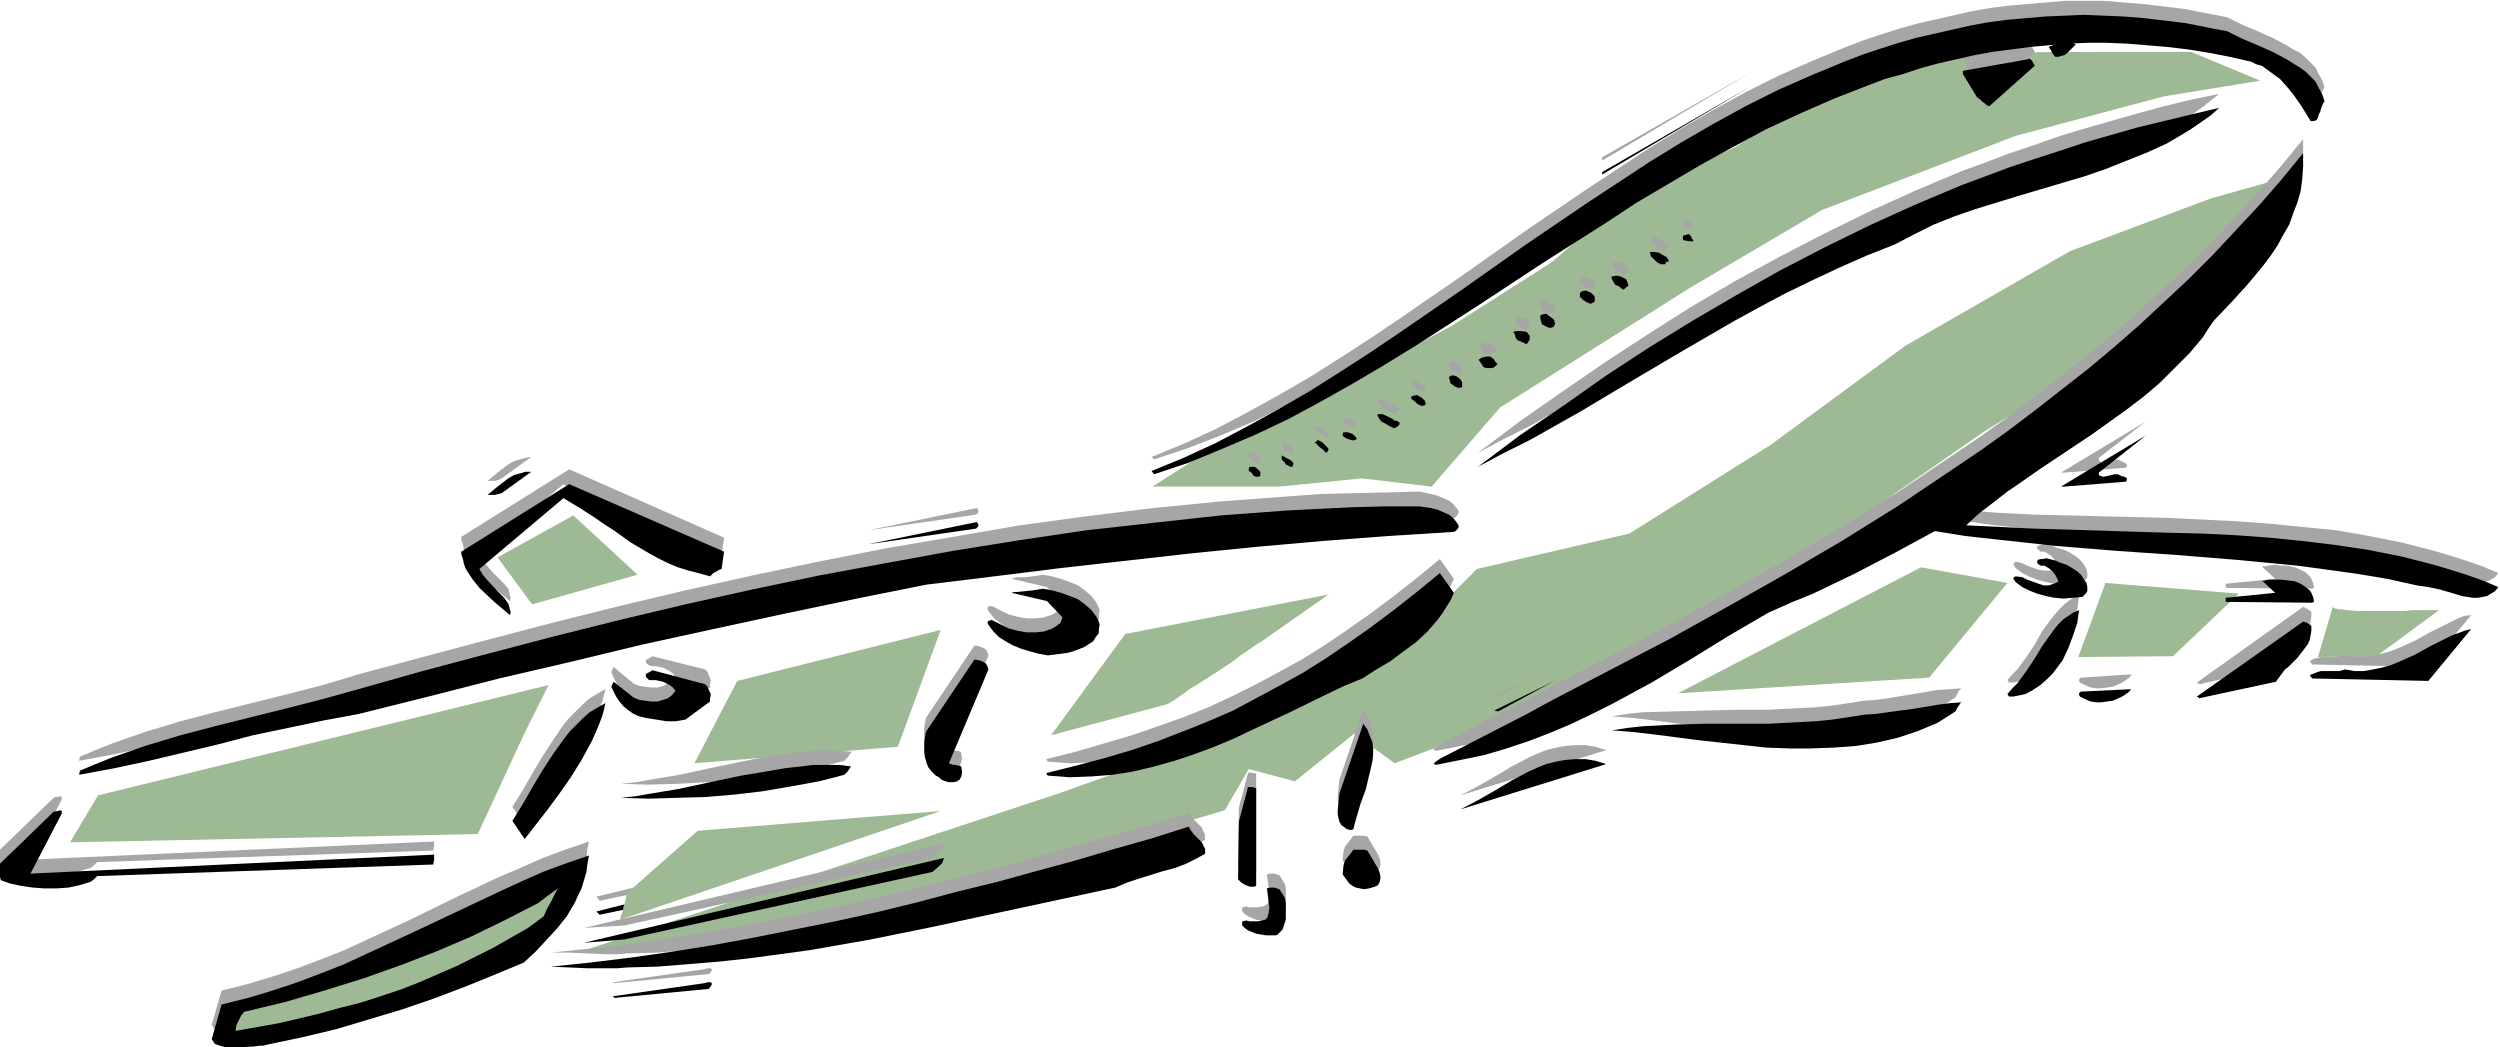 <svg xmlns="http://www.w3.org/2000/svg" fill-rule="evenodd" height="205.465" preserveAspectRatio="none" stroke-linecap="round" viewBox="0 0 3035 1272" width="490.455"><style>.brush1{fill:#9eba94}.pen1{stroke:none}.brush2{fill:#a6a6a6}.brush3{fill:#000}</style><path class="pen1 brush1" d="m2037 842 295-153 105 19-95 115-305 19zm519-134-33 90 115-1 80-76-162-13zm276 29-18 61 71-1 76-56h-31l-11 1h-59l-10-1-8-1h-3l-3-1h-2l-1-1-1-1zM895 827l-52 100 247-20 52-142-247 62zm504-236h154l100-10 85 10 83-96 230-145 161-95 235-90 180-48 117-19-84-35h-111l-176 1-152 41-115 74-129 59-94 81-121 77-138 73-123 57-102 65zm-695 565 291-36 250-64 242-72 29-50 56 15 72-58 49 36 300-114 413-287 250-157 106-150-78 22-171 64-200 115-163 120-172 108-185 43-114 114-249 107-143 51-583 193z"/><path class="pen1 brush2" d="M-1 1037v6l1 5 1 4 11 4 14 3 14 2 14 1h15l14-1 14-3 13-4 4-3 2-2 2-2h1l407-14 1-6v-5l-490 22 38-73v-3l-2-1-3 1h-3l-2 1-65 63-1 5zm97-113 43-8 42-9 84-20 42-11 43-10 43-9 43-7 84-22 86-21 86-21 87-20 87-19 88-19 86-18 85-17 82-10 80-10 80-9 80-9 80-7 79-8 79-6 80-5 2-1 2-2 2-4-1-3-2-2-4-5-5-4-7-3-7-3-8-2-14-3-40 1-40 1-41 1-40 3-80 6-82 8-81 10-81 11-81 14-82 14-81 16-81 17-81 18-80 19-80 20-80 21-79 21-78 21-43 13-43 11-88 22-42 11-43 13-20 7-20 7-20 8-19 8-1 5zm161 321 4 6 6 2 7 2 8 1 9-1 17-2h8l7-1 43-9 42-11 40-11 40-12 38-13 37-14 37-15 36-16 14-13 13-13 13-14 12-16 10-16 4-9 4-8 3-10 3-10 1-10 2-10-29 10-27 10-27 12-26 11-53 25-53 26-54 25-28 13-28 11-29 11-30 10-30 9-32 8-12 42z"/><path class="pen1 brush2" d="m286 1235 51-9 26-6 25-6 25-7 24-6 25-8 24-8 23-9 23-10 23-10 22-11 22-11 21-12 21-13 19-13 4-9 5-9 4-8 4-8-24 18-39 20-41 20-42 18-44 17-45 16-48 15-48 13-50 13-1 1-2 2-3 6-3 7-1 7zm274-580 2 6 1 6 2 5 3 6 6 9 8 9 9 9 9 9 19 16 1-4-1-3-1-4-1-4-5-6-7-7-7-7-6-7-6-7-4-7 102-86 20 12 20 13 10 7 11 7 21 14 22 14 11 6 12 6 12 4 13 5 12 3 14 3 4-3 4-2 3-2 3-1 3-21-188-83-131 82v3zm35-71h6l4-1 4-2 36-26-7 1-7 2-7 2-7 4-13 10-12 10h3zm27 396 15 21 14-17 14-18 14-19 14-20 13-21 12-22 5-11 5-12 4-12 3-12-9 5-10 6-8 7-8 8-8 8-7 8-13 19-13 20-12 20-12 21-13 21zm47 177h22l22 1 24 1h12l12-1 37-1 37-3 37-3 37-4 37-5 37-6 74-13 74-15 74-15 74-17 75-15 14-6 15-5 29-9 15-4 13-5 12-6 11-6v-6l-2-4-2-5-3-3-7-7-3-4-3-4-44 14-46 13-47 13-48 14-47 13-49 12-49 13-49 11-50 12-50 10-50 10-49 9-50 8-49 7-49 6-48 5zm40-30 49-3 374-82 8-7 4-4 2-7-437 103zm33-311 3 7 3 6 4 6 5 5 5 5 7 4 7 3 8 3 13 2 12 2h11l12-2 30-22v-4l1-5-3-7-1-3-3-3-64-16-3 2-2 1-2 1-1 1v2l1 2 3 2 4 1h4l9 2 4 2 4 2 4 3 3 4-4 5-5 3-6 3-7 2h-7l-8-1-7-1-7-3-24-20-3 6zm-14 278 86-18 2-4v-3l-1-2-91 22 4 5zm26-142 33 1 35-1 35-2 35-2 34-4 35-6 33-6 16-4 15-4 4-4 2-3 2-3h1v-1l-15-1-15-1-16 1-17 1-18 3-17 2-36 7-38 8-37 8-36 6-17 3-18 2zm-8 242 115-11 1-1 2-3v-2l-1-1h-4l-3 1-112 16 2 1zm308-550 131-19 2-2 1-2-1-2-1-2-132 27zm70 228-2 12v13l1 6 2 6 2 6 4 5 2 2 3 3 4 2 3 2 5 2 4 1 5 1 5-2h1l2-1 1-2 1-2 1-6-1-3v-3l-3-2h-4l-3-1-5-1 48-114-1-3-1-2-1-2-3-2-5-2-6-1-59 88zm76-130 6 8 7 6 8 6 9 5 10 4 10 3 11 3 11 1h8l8-1 8-2 7-1 13-5 11-7 3-5 4-5v-5l1-6-2-5-2-4-6-8-8-7-8-6-10-4-11-4-11-3-11-2-12 2-10 1h-10l-3 1-3 1 43 10 19 20-1 2-1 3-1 2-3 2-4 3-4 2-9 3-10 1h-11l-11-2-11-3-10-5-10-5-4 1h-1v3l1 2zm72 183 14 1 13 1 26-1 26-2 25-4 25-6 25-7 24-8 24-9 24-11 23-10 45-21 45-22 21-10 22-9 17-11 17-10 16-12 15-12 14-13 12-14 11-15 5-8 4-9-17-24-28 23-28 22-28 21-27 19-28 19-27 17-29 16-28 15-28 14-30 14-30 12-31 11-32 11-34 10-34 10-36 9 2 3zm129-367 21-7 21-7 41-16 40-17 40-20 39-20 39-22 39-23 39-24 76-49 76-50 77-49 38-25 39-23 39-23 40-22 39-21 41-19 41-18 41-16 21-8 22-7 21-6 22-6 22-5 22-5 22-4 23-4 23-2 22-2 23-2 24-1h24l24 1 25 2 24 2 25 3 25 4 26 5 26 6 6 3 7 2 11 8 11 8 9 10 8 10 7 10 7 11 6 9 2 1h2l3-2 2-2 1-4 3-9 2-4 2-3-3-9-4-7-4-8-6-6-6-6-7-6-8-4-8-5-17-9-18-8-19-8-18-9-26-5-25-5-25-3-25-3-25-2-24-2h-47l-24 2-23 2-23 2-23 3-22 4-22 5-22 5-22 5-21 6-22 7-21 7-21 8-41 17-41 18-40 20-40 22-38 22-39 24-38 25-38 25-75 51-75 53-74 51-37 25-37 24-38 24-38 22-38 21-38 20-39 18-39 16 3 3zm115-3 2 1 2 2 2 2 3 2h3l2-1v-5l-4-5-3-1h-6l-1 1v4zm-12 426-1 70 4 3 5 4 6 2h4l3-1V939h-5l-2-1-3 1-11 42zm4 126 3 3 4 3 5 2 5 2 12 2h12l2-1 2-2 4-4 2-6 2-6v-21l-1-5-3-5-2-3-1-2-1-1-3-1-3-1h-5l-4 1 1 7 1 8 1 7-1 8-1 5-3 3-4 1-5 1h-10l-4-1-5 1v5zm48-567 3 4 2 3 4 2 2 1h2l1-3v-2l-3-3-3-2-3-1-5-4v5zm40-20 3 3 3 3 4 2 4 4 2-2 1-2-1-2-2-2-5-4-6-3v1l-3 2zm36-6 2 1 2 1 3 1 4 1 3-1 1-2-1-1-2-2-2-2-3-1-3-1h-5l-1 2v2l1 1 1 1zm-6 433-1 10-1 10v5l1 5 1 4 3 5h1l1 1 4 3 4 1h2l2-1 2-8 2-8 5-16 6-17 4-16 2-9 2-8 1-8v-8l-1-8-3-8-3-7-5-7-29 85zm48-456 3 3 4 3 5 2 6 4h1l2-1 3-3 1-2v-1l-2-2h-1l-3-1-2-2-4-1-4-2-5-3-5 1-1 1 1 2 1 2zm-43 543-1 11 5 7 3 4 4 2 4 3 5 1 5 1 6-1 7-2 2-1h1l2-3 1-2 1-5-1-6-2-5-13-22-4-1h-13l-3 4-3 4-4 5-2 6zm86-564 1 1 2 2 3 2 4 1 3-1 1-2-1-2v-2l-4-3-2-1-2-1-1-1h-6l-1 1-1 2 1 1 3 3z"/><path class="pen1 brush2" d="M1761 449h1l1 1 4 2 4 2h2l2-1v-6l-2-3-2-3-3-1-3-1h-3l-3 2 2 8zm-18 463 30-6 29-6 27-8 27-9 26-10 26-11 25-12 24-12 24-13 24-13 47-28 47-29 48-29 27-11 27-12 25-11 25-13 50-25 48-26 37 5 36 5 37 4 36 4 74 6 73 5 74 6 73 7 37 5 36 5 36 6 36 7 14 3 14 3 14 4 13 4 7 1 6 1h6l6-1 5-2 5-2 5-3 4-5-19-8-20-7-19-6-20-6-39-10-40-8-40-7-41-4-40-4-41-3-41-2-41-2-82-2-81-2-41-2-41-3 15-13 17-14 18-13 19-13 20-14 21-14 42-28 21-15 21-15 21-16 20-17 18-18 18-18 16-20 7-10 7-10 21-22 20-22 19-23 9-12 8-12 7-13 7-13 5-13 5-14 4-14 2-14 1-15v-16l-27 33-27 31-28 30-28 30-29 29-30 28-30 28-31 27-31 26-32 25-32 25-33 25-32 23-34 23-67 45-69 43-70 41-69 39-70 39-71 37-69 36-35 19-35 17-68 36-3 2-3 2-2 1-1 1 3 2zm55-488 3 5h4l4 1 5-1 2-2 2-2-1-1-1-2h-1l-1-2-2-2-3-2h-4l-5 1-2 1-3 2 3 4zm-4 126 32-17 32-16 62-35 62-37 61-36 62-36 31-17 32-17 33-16 32-16 34-14 33-14 23-12 24-11 25-10 26-9 52-16 54-16 27-9 26-8 25-10 25-10 24-11 22-13 11-7 10-7 10-8 10-8-34 7-33 8-33 9-63 18-30 9-31 11-30 10-29 11-30 11-57 24-55 25-55 27-54 28-53 29-53 31-52 33-52 34-51 35-53 37-52 39zm-21 416 177-55-13-4-12-2h-13l-12 1-11 2-12 3-10 4-11 5-21 11-20 12-21 12-21 11zm66-577 1 3 2 3 5 3 6 3 2-2 1-2 1-1v-5l-2-3-2-2-7-1h-4l-5 1 2 3z"/><path class="pen1 brush2" d="m1819 846 68-36-73 36h5zm51-476 1 3 1 4 4 2 4 2h2l2-1 3-1v-1l1-2-1-4-2-2-4-3-2-1-2-1h-5l-2 2v3zm51-23h1l1 1 3 2 5 1h2l2-1 1-2v-4l-1-2-3-3-6-3h-2l-4 1-2 2v4l2 2 1 2zm24-152 182-108-182 104v4zm12 127 2 4 2 3 5 2 2 2 3 2 3-3 3-3-1-2-1-3-1-2-2-1-4-2-4-1h-3l-5 1 1 3zm0 548 25 2 26 3 54 7 55 6 27 2 28 2h27l27-1 27-2 25-4 13-3 13-3 12-4 12-4 12-5 12-6 11-6 11-7 2-4 2-4 2-2 1-1-14 1-15 1-30 5-30 5-14 2-15 1-19 3-20 3-20 2-19 1-38 2h-39l-38 1-37 1-38 1-19 2-19 3zm47-576 3 3 4 4 5 2 3 1h3v-2l1-1 2-1h1v-1l-1-1-2-3-4-2-5-3-6-2h-3l-2 1 1 5zm41-19 6 1h5l-1-2-1-1-1-3-2-2-1-1-2 1-4 1-1 1v4l2 1zm338-202 17 28 3 2 3 3 4 3 2 1 3 2 55-49v-1l-1-1-2-4-2-2-2-1-1 1-79 14v4zm106-30 1 1 1 3 4 5h4l3-1 4-1 3-2 5-5 6-6-4-2-4-1-3-1-4 1-8 2-10 3 2 4zm-42 647 8 6 8 4 10 4 11 3 10 2 11 1 12-1 11-1 2-2 2-2 2-3v-5l-1-5-3-5-3-4-4-4-4-3-10-6-9-3-4-1-4-2-8-2h-4l-3 1-3 1-1 1v2l1 1 2 2 1 1h5l5 3 4 3 4 5 2 3 2 4-3 2-3 2-6 1h-6l-6-1-14-5-6-3-8-2-2 2-1 1 1 2 2 3zm-8 139h5l10-2 5-1 9-5 9-6 8-7 7-8 6-7 6-8 7-16 6-15 5-15 1-8 1-8-7 3-6 4-6 5-6 6-5 6-5 6-10 14-9 16-10 15-11 15-6 6-6 7 2 3zm67-255 75-6 1-2v-2l-1-1-2-1-4-2-2-1-2-1-4 1h-4l-4 1-5 2h-1l-3-1-2-2v-3l57-44-103 62h4zm19 255 6 3 7 3 7 1h6l7-1 7-1 7-3 6-3 7-5 2-3h1v-1l-62 4-2 2v2l1 2zm145 2 93-21 5-7 6-7 4-3 4-4 7-8 7-8 6-9 2-4 1-6 1-5v-5l-1-2-2-1-3-2-4-2-129 92 3 2zm32-117 105 1 2-1v-2l-1-4-2-5-2-3-5-5-6-3-7-3-8-2h-8l-8-1-8 1-8 1 16 15-60 6v5zm105 93 141 3 52-63-8 1-8 3-8 4-8 4-18 9-18 10-20 9-10 4-11 3-10 2-11 1h-12l-11-1-7 1-6 1h-16l-4 1-5 1-5 3 3 4z"/><path class="pen1 brush3" d="M-1 1054v7l1 4 1 4 11 4 14 3 14 2 14 1h15l14-1 14-3 13-4 4-3 2-2 2-2h1l407-14 1-6v-6l-490 23 38-73v-3l-2-1-3 1-5 1-65 63-1 5zm97-113 43-8 42-9 42-10 42-10 42-11 43-9 43-9 43-8 84-21 86-22 86-20 87-21 87-19 88-19 86-18 85-17 82-10 80-10 80-9 80-9 80-8 79-7 79-6 80-5 2-1 2-2 2-3-1-3-2-3-4-5-5-4-7-3-7-3-8-2-14-2h-40l-40 1-41 2-40 2-80 6-82 9-81 9-81 12-81 13-82 15-81 15-81 17-81 18-80 19-80 20-80 21-79 21-78 22-43 12-43 11-88 22-42 11-43 13-40 14-20 8-19 8-1 5zm161 321 4 6 6 2 7 2 8 1 9-1 17-1 8-1h4l3-1 43-9 42-10 40-12 40-12 38-13 37-14 37-15 36-15 14-13 13-14 13-14 12-15 10-17 4-9 4-8 3-10 3-10 1-9 2-11-29 10-27 10-27 12-26 12-53 25-53 25-54 25-28 13-28 11-29 11-30 10-30 9-32 8-12 42z"/><path class="pen1 brush1" d="m286 1252 51-9 26-6 25-6 25-7 24-6 25-8 24-8 23-9 23-10 23-10 22-11 22-11 21-12 21-12 19-14 4-9 5-9 4-8 4-8-24 18-39 20-41 20-42 18-44 17-45 16-48 15-48 14-50 12-1 2-2 2-3 6-3 6-1 7z"/><path class="pen1 brush3" d="m560 673 2 6 1 5 2 6 3 5 6 9 8 10 18 17 19 16 1-3-1-4-1-4-1-3-5-7-7-7-13-14-6-7-4-7 102-86 20 12 20 13 10 7 11 7 21 15 22 13 11 6 12 6 12 5 13 4 12 3 14 4 4-4 4-2 3-2 3-1 3-21-188-82-131 82v3zm35-72h6l4-1 4-1 36-26h-7l-7 2-7 2-7 4-13 10-12 10h3zm27 396 15 22 14-18 14-18 14-19 14-20 13-21 12-22 5-11 5-12 4-11 3-13-9 5-10 6-8 7-8 8-8 8-7 9-13 18-13 20-12 20-12 21-13 21zm47 177 22 1 22 1h36l12-1 37-1 37-3 37-3 37-4 37-5 37-5 74-13 74-15 74-16 149-32 14-6 15-5 29-9 15-4 13-5 12-6 11-6v-6l-2-4-2-4-3-3-7-7-3-4-3-5-44 14-46 13-47 14-48 13-47 13-49 12-49 13-49 12-50 11-50 10-50 10-49 9-50 8-49 7-49 6-48 5zm40-29 49-4 374-82 8-7 4-4 2-6-437 103zm33-311 3 6 3 6 4 6 5 6 5 4 7 5 7 3 8 2 13 2 12 2h11l12-2 30-22v-4l1-5-3-6-1-3-3-3-64-17-3 2-2 1-2 1-1 1v2l1 2 3 3h8l9 2 4 2 4 2 4 3 3 4-4 5-5 4-6 2-7 2h-7l-8-1-7-1-7-3-24-19-3 6zm-14 277 86-18 2-4v-3l-1-2-91 23 4 4zm26-142 33 1 35-1 35-1 35-3 34-4 35-6 33-6 16-4 15-4 4-4 2-3 2-3h1l-15-2h-31l-17 2-18 2-17 3-36 6-38 8-37 8-36 6-17 3-18 2zm-8 243 115-11v-1l1-1 2-3v-2l-1-1h-4l-3 1-112 16 2 2zm308-551 131-19 2-2 1-2-1-2-1-2-132 27zm70 228-2 12v13l1 6 2 7 2 5 4 5 2 2 3 3 4 2 3 3 5 2 4 1h5l5-1 1-1 2-1 1-2 1-2 1-5-1-7-2-1h-1l-4-1h-3l-5-2 48-114-1-3-1-2-1-2-3-2-5-2-6-1-59 88zm76-130 6 8 7 7 8 5 9 5 10 4 10 3 11 3 11 2 8-1 8-1 8-1 7-2 13-5 11-7 3-5 4-5v-4l1-7-2-5-2-4-6-8-8-7-8-6-10-4-11-4-11-3-11-2-12 2-10 1-10 1h-3l-3 1 43 10 19 20-1 2-1 3-1 2-3 2-4 3-4 2-9 3-10 1h-11l-11-2-11-3-10-5-10-5-4 1-1 1v2l1 2zm72 183 14 1 13 1 26-1 26-2 25-4 25-6 25-7 24-8 24-9 24-10 23-11 45-21 45-22 21-10 22-9 17-11 17-10 16-12 15-11 14-13 12-14 6-8 5-8 5-8 4-9-17-24-28 23-28 22-28 21-27 19-28 19-27 17-29 16-28 15-28 15-30 13-30 12-31 12-32 11-34 10-34 9-36 9 2 3zm129-366 42-14 41-17 40-17 40-19 39-21 39-22 39-23 39-24 76-49 76-50 77-49 38-25 39-23 39-23 40-22 39-21 41-19 41-18 41-16 21-8 22-6 21-7 22-6 22-5 22-5 22-4 23-3 23-3 22-2 23-2 24-1h24l24 1 25 2 24 2 25 3 25 4 26 5 26 6 6 3 7 2 11 8 11 8 9 10 8 10 7 10 7 11 6 10h4l3-1 2-3 1-4 2-4 1-4 2-5 2-3-3-9-4-7-4-8-6-6-6-6-7-5-8-5-8-5-17-9-18-8-19-8-18-9-26-5-25-5-25-3-25-3-25-2-24-1-24-1-23 1-24 1-23 2-23 2-23 3-22 4-22 5-22 5-22 5-21 6-22 7-21 7-21 8-41 17-41 18-40 20-40 22-38 22-39 24-38 25-38 25-75 51-75 53-74 51-37 25-37 24-38 24-38 22-38 21-38 20-39 18-39 16 3 4zm115-4 2 1 2 2 2 3 3 1h3l2-1v-5l-4-4-3-2h-6l-1 2v3zm-12 426-1 70 4 4 5 3 6 2h4l3-1V957h-2l-1-1h-7l-11 42zm4 126 3 3 4 3 5 2 5 2 12 2h12l2-1 2-2 4-4 2-6 2-6v-20l-1-6-3-5-2-3-1-2-1-1-3-1-3-1h-5l-4 1 1 7 1 8 1 8-1 8-1 2v2l-3 3-4 1-5 1h-10l-4-1-5 1v5zm48-566 3 3 2 3 4 2 2 1h2l1-3v-2l-3-3-6-3-5-3v5zm40-21 3 3 3 3 4 3 4 4 2-2 1-2-1-2-2-2-5-5-6-3v2l-3 1zm36-6 2 1 2 1 3 1 4 1 3-1 1-1-1-2-2-2-2-2-3-1-3-1h-5l-1 2v2l1 1 1 1zm-6 433-1 10-1 10v5l1 5 1 4 3 5h1l1 1 4 3 4 1h2l2-1 2-8 2-7 5-17 6-16 4-17 2-8 2-9 1-8v-8l-1-8-3-7-3-8-5-7-29 85zm48-456 3 4 4 2 5 3 6 3h1l2-1 3-2 1-2v-2l-2-1-1-1h-3l-1-1-1-1-4-2-4-2-5-2h-5l-1 1 1 2 1 2zm-43 543-1 11 5 7 3 4 4 3 4 2 5 1 5 1 6-1 7-2 2-1h1l2-3 1-2 1-5-1-6-2-5-13-22-4-1h-13l-3 4-3 4-4 5-2 6zm86-564 1 1 2 2 3 2 4 1 3-1 1-2-1-2v-1l-4-4-2-1-2-1-1-1h-2l-4 1h-1l-1 2 1 2 3 2z"/><path class="pen1 brush3" d="M1761 466h1l1 1 4 3 4 1h2l2-1v-6l-2-3-2-2-3-2-3-1h-3l-3 2 2 8zm-18 463 30-6 29-6 27-8 27-9 26-10 26-11 25-12 24-12 24-13 24-13 47-28 47-29 48-28 27-12 27-11 25-12 25-12 50-26 48-26 37 6 36 4 37 4 36 4 74 6 73 5 74 6 73 7 37 5 36 5 36 6 36 8 14 2 14 3 7 2 7 2 13 4 7 1 6 1h6l6-1 5-1 5-3 5-3 4-5-19-8-20-7-19-6-20-6-39-10-40-8-40-6-41-5-40-4-41-3-41-2-41-1-163-5-41-2-41-2 15-14 17-13 18-14 19-13 20-14 21-14 42-28 42-30 21-16 20-17 18-18 18-18 16-19 7-11 7-10 21-22 20-22 19-23 9-12 8-12 7-13 7-12 5-14 5-13 4-14 2-15 1-15v-16l-27 33-27 31-28 30-28 30-29 29-30 28-30 28-31 27-31 26-32 25-32 25-33 25-32 23-34 23-67 45-69 43-70 41-69 39-70 39-71 37-69 36-35 19-35 18-68 35-3 2-3 2-2 2h-1l3 2zm55-488 3 5 4 1h6l3-1 2-2 2-2-1-1-1-1-1-1-1-2-2-2-3-2h-4l-5 1-2 1-3 2 3 4zm-4 126 32-17 32-16 62-35 62-37 61-36 62-36 31-17 32-17 33-16 32-15 34-15 33-13 23-12 24-12 25-10 26-9 26-8 26-8 54-16 27-8 26-9 25-10 25-10 24-11 22-13 11-7 10-7 10-7 10-9-34 8-33 8-33 8-63 18-30 10-31 10-30 10-59 22-57 24-55 25-55 27-54 28-53 30-53 31-52 32-52 34-51 36-53 36-52 39zm-21 416 177-55-13-4-12-2h-13l-12 1-11 2-12 3-10 4-11 5-21 11-20 12-21 12-21 11zm66-577 1 4 2 3 5 2 6 3 2-2 1-2 1-1v-5l-2-3-2-2-7-1h-4l-5 1 2 3z"/><path class="pen1 brush3" d="m1819 864 68-37-73 36 5 1zm51-477 1 4 1 3 4 2 4 2h4l3-2v-1l1-2-1-2v-2l-2-2-4-3-4-3-5 1-2 1v4zm51-23h1l1 1 3 2 5 2 2-1 2-1 1-1v-5l-1-2-3-3-6-3h-2l-4 1-2 2v5l2 1 1 2zm24-152 182-108-182 105v3zm12 127 2 4 2 3 5 2 2 2 3 2 3-3 3-2-1-3-1-3-1-2-2-1-4-2-4-1h-3l-5 1 1 3zm0 548 25 2 26 3 54 7 55 6 27 3 28 1h27l27-1 27-2 25-4 13-3 13-3 12-4 12-4 12-5 12-5 11-7 11-7 2-4 2-3 2-3 1-1-14 1-15 2-30 5-30 4-14 2-15 1-19 3-20 3-20 2-19 1-38 2h-77l-37 1-38 2-19 2-19 3zm47-576 3 3 4 4 5 3h6v-2l1-1h2l1-1-1-2-2-3-4-2-5-3-6-1h-5l1 5zm41-19 6 1h5l-1-2-1-1-1-3-2-2-1-1-2 1-4 1-1 1v4l2 1zm338-202 17 28 3 2 3 3 4 3 2 2 3 1 55-49v-1l-1-1-2-4-2-2-2-1-1 1-79 14v4zm106-30 1 1 1 3 4 5h4l3-1 4-1 3-2 5-5 6-6-4-2-4-1h-7l-8 2-10 4 2 3zm-42 647 8 6 8 4 10 4 11 3 10 2 11 1 12-1 11-1 2-2 2-2 2-3v-5l-1-5-3-4-3-5-4-4-4-3-10-6-9-3-4-2-4-1-8-2-4 1h-3l-3 1-1 2v1l1 2 2 1 1 1h5l5 3 4 3 4 5 2 4 2 4-3 2-3 1-6 2h-6l-6-2-14-5-6-3-8-1-2 1-1 2 1 1 2 3zm-8 139h5l5-1 5-1 5-1 9-5 9-6 8-7 7-7 6-8 6-8 7-15 6-16 5-15 1-8 1-7-7 3-6 4-6 4-6 6-5 6-5 7-10 14-9 15-10 15-11 15-6 6-6 7 2 3zm67-255 75-6 1-2v-2l-1-1-2-1-4-1-2-1-2-1h-4l-4 1-4 1-5 1h-1l-3-1-2-1v-3l57-45-103 62h4zm19 255 6 3 7 3 7 1h6l7-1 7-1 7-3 6-3 7-5 2-3h1l-62 3-2 2v2l1 2zm145 2 93-20 5-7 6-8 4-3 4-4 7-7 7-9 6-8 2-5 1-5 1-6v-5l-1-2-2-1-3-2-4-1-129 91 3 2zm32-117 105 1 2-1v-2l-1-4-2-5-2-3-5-4-6-4-7-3-8-1-8-1h-16l-8 2v-1l16 15-60 6v5zm105 93 141 3 52-63-8 2-8 3-8 3-8 4-18 9-18 10-20 9-10 4-11 3-10 2-11 2h-12l-11-2-7 2h-22l-4 1-5 2-5 2 3 4z"/><path class="pen1 brush1" d="m646 734 128-36-78-72-92 51 42 57zM85 1023l495-10 57-123 29-58-547 134-34 57zm1281-253-90 123 142-38 1-1 2-1 2-1 3-2 3-2 7-5 8-6 10-6 22-14 21-14 9-7 9-6 7-5 3-2 3-2 2-1 2-1 1-1 80-56-247 48zm-519 239 295-24-389 132v-1l1-4 2-5 1-6 2-6 1-5 1-4 1-1v-1l85-75z"/></svg>
